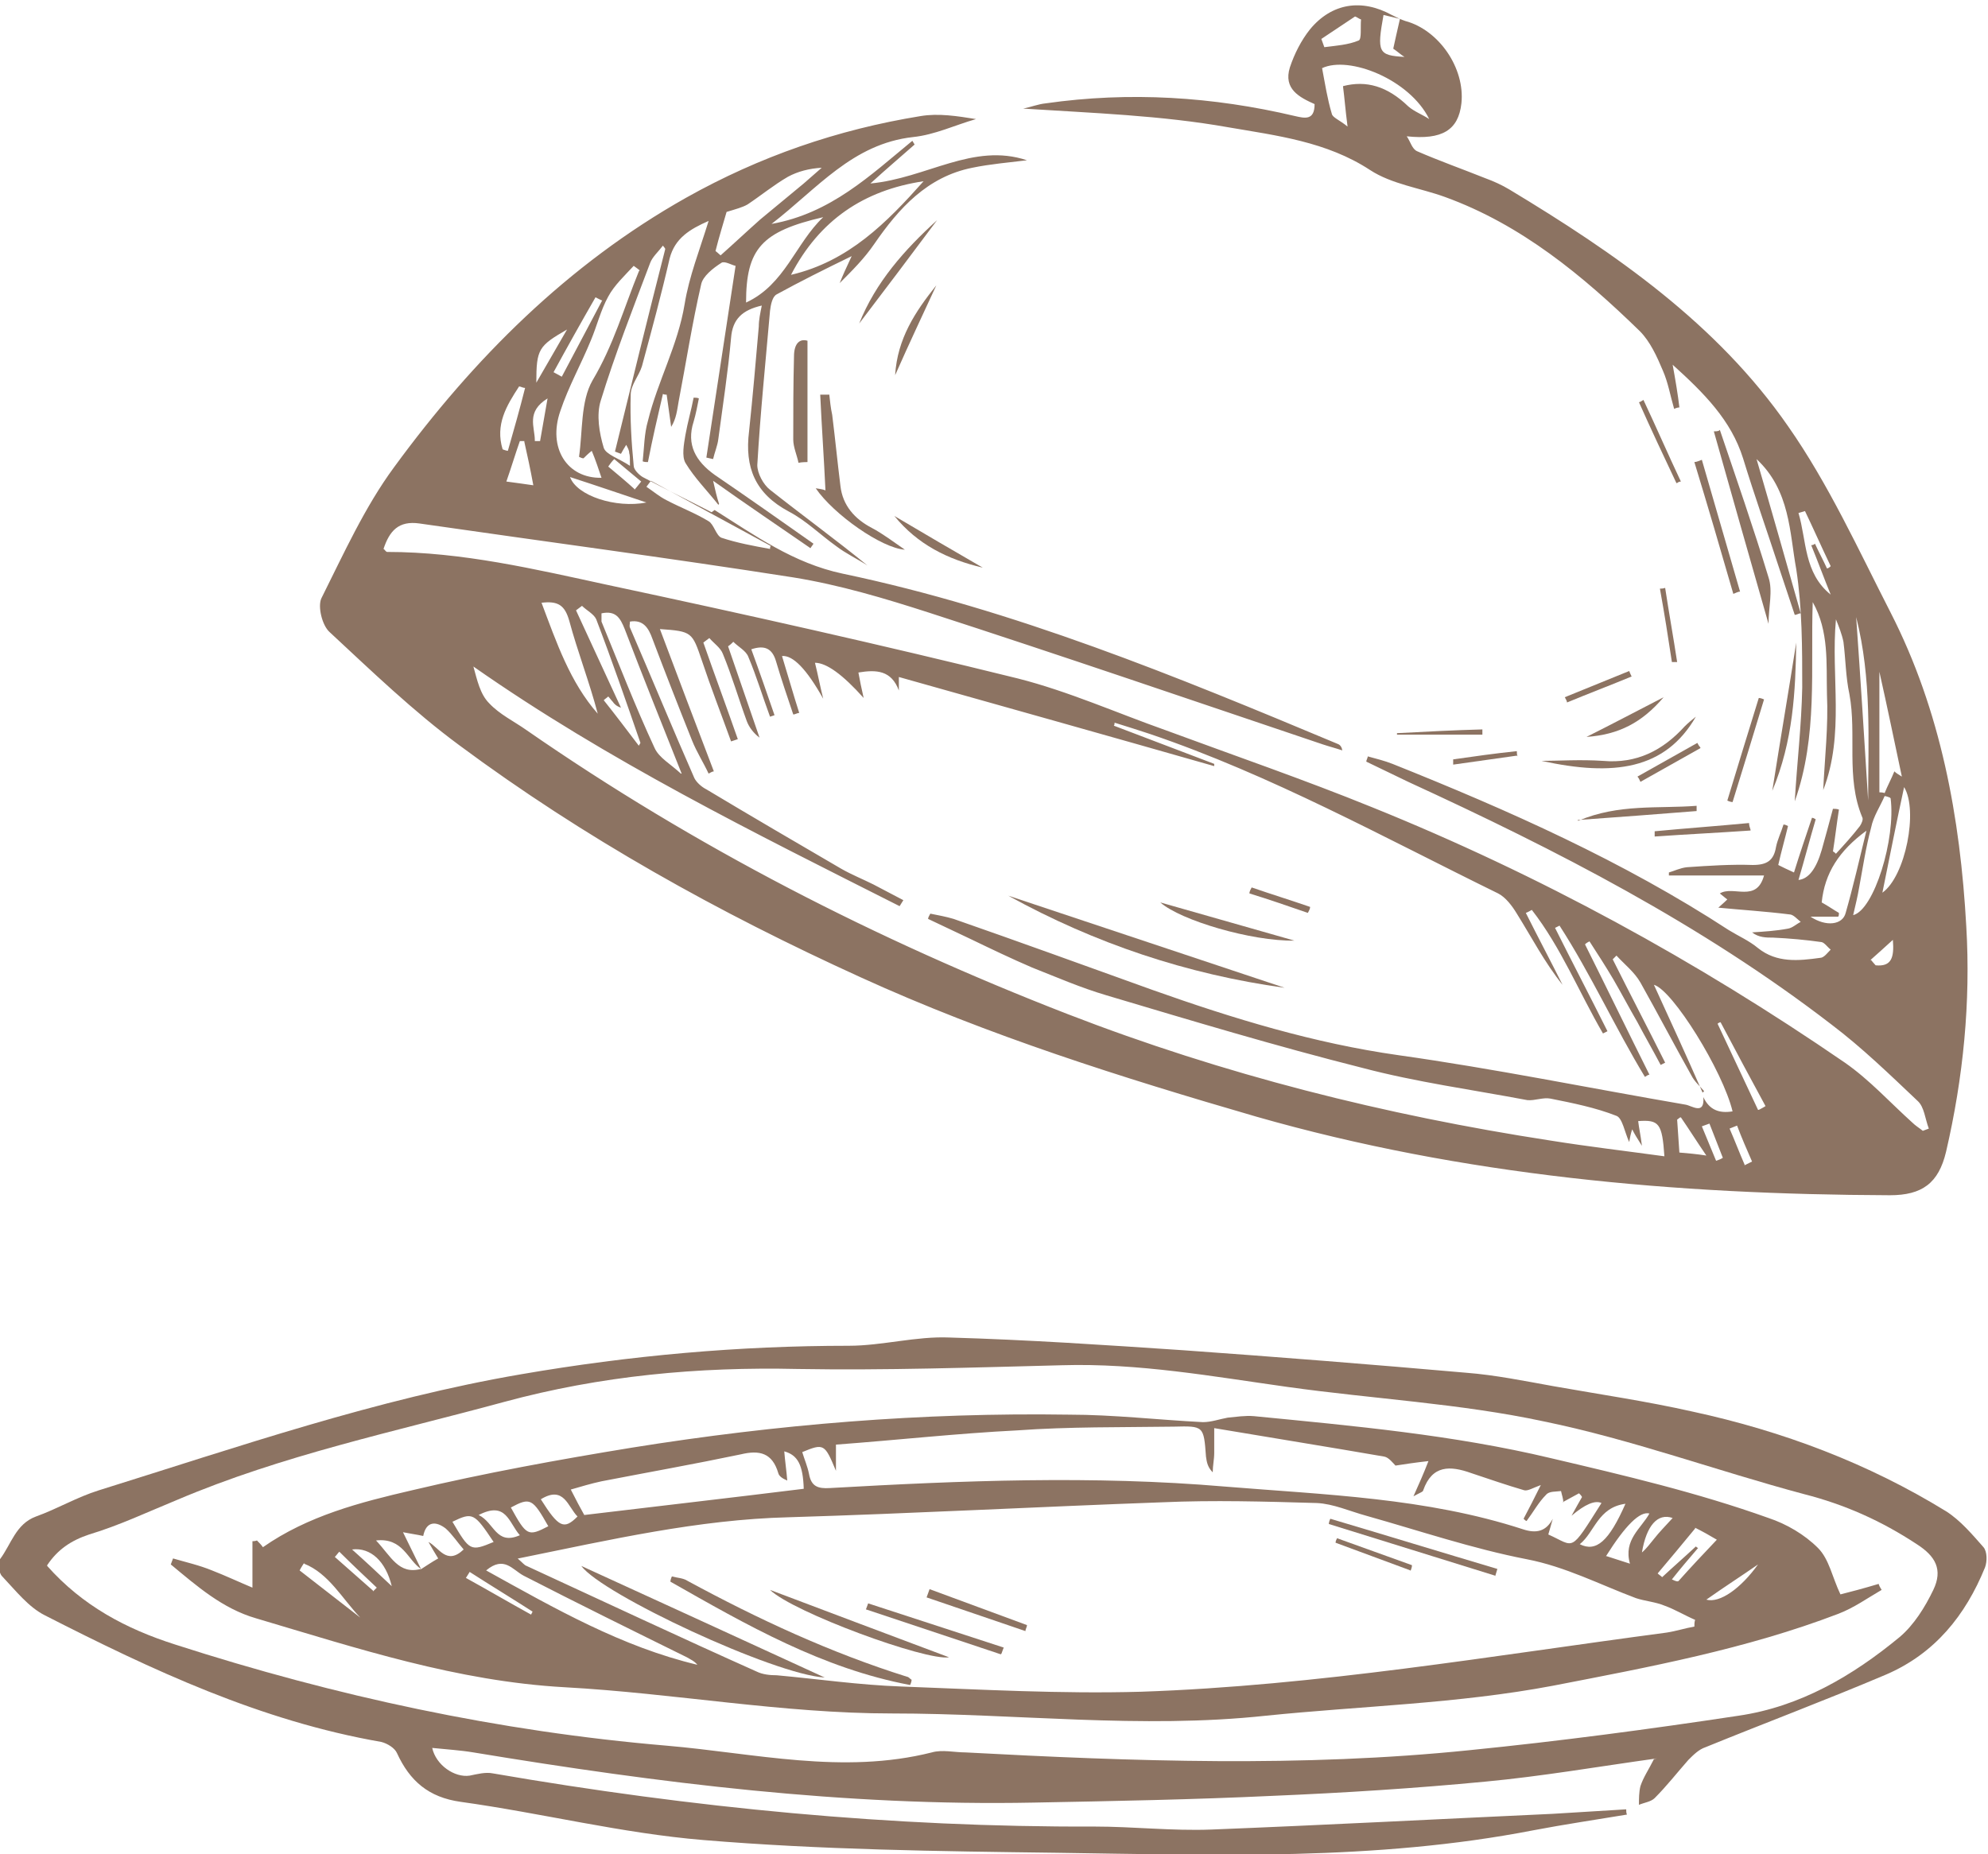 <?xml version="1.0" encoding="UTF-8"?>
<svg xmlns="http://www.w3.org/2000/svg" id="Laag_2" viewBox="0 0 26.54 24.76">
  <defs>
    <style>.cls-1{fill:#8c7362;}</style>
  </defs>
  <g id="Laag_1-2">
    <g>
      <path class="cls-1" d="m24.98,12.82s.04.05.06.07c.21.02.25-.1.23-.34-.12.11-.21.19-.3.27m-2.14,2.18l-.11.04c.06.15.13.31.19.46.03-.01.06-.02.09-.04-.06-.15-.12-.31-.18-.46m.47.56l.1-.05c-.07-.16-.14-.32-.2-.48-.03.01-.07.03-.1.04.07.16.13.32.2.48M7.14,5.89s.05,0,.07,0c.03-.17.06-.34.1-.57-.29.18-.17.38-.17.56m1.33.66s.06-.07.09-.11c-.12-.1-.24-.2-.36-.3-.03.03-.06.07-.08.1.12.1.24.2.35.3m14.31,8.9c-.13-.19-.23-.35-.34-.51-.02,0-.03.02-.05.03.01.14.02.28.03.44.12.01.23.02.36.04m.7-.61s.06-.03.09-.05c-.2-.37-.4-.74-.6-1.12-.01,0-.03.01-.04.02.18.38.36.77.54,1.15M7.16,5.11l.41-.71c-.38.22-.41.26-.41.71m-.16.78s-.04,0-.06,0c-.06.17-.11.34-.18.54.14.02.23.03.36.05-.04-.22-.08-.4-.12-.58m1.03-1.89s-.06-.03-.08-.04c-.19.33-.38.67-.56,1,.04.02.07.04.11.06l.54-1.02ZM18.68.25s-.12-.03-.21-.05c-.09.5-.07.54.28.56-.05-.03-.09-.07-.15-.11.02-.1.05-.22.09-.4m-1.05.27l.04.11c.15-.02.32-.03.46-.09.04-.02.02-.18.03-.28-.03-.01-.05-.03-.08-.04-.15.1-.3.2-.45.3M6.71,6s.05.02.07.02c.08-.28.16-.56.23-.84-.03,0-.06-.02-.08-.02-.17.26-.32.51-.22.84m1.92.71c-.33-.11-.65-.22-1.02-.34.09.25.61.42,1.02.34m15.48.11s-.06.02-.1.03c.11.37.07.8.43,1.09-.09-.22-.17-.44-.26-.66.02,0,.04-.01.05-.02.05.11.11.22.16.33.02,0,.04-.02.05-.03-.12-.25-.23-.5-.35-.75m.69,1.43c.06.85.11,1.65.16,2.45,0-.81.05-1.62-.16-2.45m.64,2.27c-.1.46-.19.92-.29,1.41.31-.22.48-1.1.29-1.41M8.69,6.42l-.06.08c.09.06.17.13.27.18.19.1.38.17.56.28.07.04.1.19.17.22.21.07.43.11.65.15,0-.01,0-.03.01-.04-.53-.29-1.07-.58-1.6-.87m16.7,3.95c-.1-.47-.19-.91-.3-1.4v1.61s.05,0,.07.01c.04-.1.09-.19.13-.29.02.02.05.04.1.07m-16.87-.4s.02-.03.03-.05c-.19-.55-.38-1.1-.59-1.65-.03-.07-.13-.12-.19-.18-.03.02-.05.04-.08.06.2.43.4.87.6,1.3-.06-.02-.09-.05-.11-.08-.02-.02-.04-.05-.06-.07-.02.02-.04.03-.06.05.16.2.31.4.47.61m-1.3-1.91c.2.53.38,1.06.75,1.48-.11-.42-.27-.83-.38-1.24-.06-.21-.15-.27-.38-.24m18.01,2.6s-.05-.02-.07-.02c-.06.14-.15.27-.18.42-.07.26-.11.53-.16.8-.02.12-.05.24-.08.37.28-.07.57-1.02.5-1.56m-.32.43c-.37.27-.56.57-.6.96.09.05.16.1.23.14,0,.02,0,.04-.01.05h-.37c.21.14.43.11.47-.05.1-.35.18-.7.28-1.11M17.93,1.15c.31-.08.59,0,.87.27.08.07.19.11.28.17-.26-.53-1.07-.85-1.43-.68.04.21.07.41.13.61.01.05.1.08.21.17-.03-.23-.04-.38-.06-.53m-8.38,2.19s.05.04.07.06c.18-.16.35-.32.53-.48.19-.16.39-.32.58-.48.08-.07.16-.14.24-.21-.17.01-.32.05-.45.12-.19.11-.36.25-.54.37-.07.04-.15.06-.28.1-.04.14-.1.33-.15.53m1.44-.46c-.82.19-1.03.42-1.03,1.14.52-.24.66-.79,1.03-1.14m-1.89,7.43c-.27-.68-.52-1.3-.76-1.93-.06-.15-.12-.25-.31-.21,0,.04,0,.08,0,.11.23.56.45,1.13.71,1.69.06.13.21.21.35.34m1.47-6.66c.77-.18,1.28-.7,1.77-1.25-.8.12-1.39.52-1.77,1.25m-1.68-.35s-.02-.03-.03-.04c-.06.08-.14.15-.17.23-.23.61-.47,1.22-.66,1.84-.06.19-.02.43.04.63.03.09.2.14.35.24,0-.11,0-.14-.01-.17,0-.04-.02-.07-.04-.11-.03.05-.05.08-.07.12-.03-.01-.05-.02-.08-.03.22-.9.44-1.8.67-2.7m-.34.28s-.05-.04-.08-.06c-.12.13-.26.26-.34.41-.1.18-.15.39-.23.58-.13.32-.3.62-.41.95-.17.49.09.9.55.89-.04-.12-.08-.24-.13-.36-.05.04-.08.07-.11.1-.02,0-.04-.01-.06-.02.05-.34.02-.74.18-1.02.28-.47.42-.97.62-1.46m14.22,10.95c-.06-.07-.13-.13-.17-.21-.23-.41-.45-.83-.68-1.24-.08-.14-.21-.24-.32-.36-.02.02-.03.03-.05.05.23.46.47.92.7,1.38-.02.01-.04.02-.06.03-.1-.19-.21-.38-.31-.57-.11-.19-.21-.38-.32-.57-.1-.17-.21-.34-.32-.51-.02.01-.04.02-.06.04.29.58.57,1.16.86,1.74-.02,0-.04.02-.06.03-.4-.66-.72-1.37-1.14-2.02-.02.01-.04.02-.06.03.23.46.47.92.7,1.38-.02.01-.04.02-.06.03-.32-.55-.56-1.15-.95-1.65-.02.01-.05.03-.08.04.16.32.33.64.49.96-.24-.3-.41-.63-.61-.95-.06-.1-.15-.22-.25-.27-1.53-.75-3.03-1.58-4.65-2.13-.15-.05-.31-.1-.47-.15,0,.01,0,.03-.01.04.45.17.89.34,1.34.51v.03c-1.4-.4-2.79-.79-4.21-1.19v.18c-.1-.27-.3-.28-.54-.24.02.11.04.21.07.34q-.42-.47-.65-.47c.04.16.07.32.11.48q-.33-.59-.55-.57c.08.26.15.51.23.76-.03,0-.05.02-.08.02-.08-.24-.16-.47-.23-.71-.05-.17-.15-.22-.33-.16.11.3.21.59.31.88l-.06.02c-.1-.27-.18-.54-.29-.8-.03-.08-.13-.13-.2-.2-.02.02-.04.04-.07.06.14.41.28.81.42,1.22-.08-.06-.14-.14-.17-.22-.11-.3-.2-.61-.32-.9-.03-.08-.12-.14-.18-.21-.03.02-.05.04-.08.06.15.43.31.86.46,1.29-.03.01-.06.02-.09.03-.13-.36-.27-.72-.39-1.08-.13-.38-.13-.39-.56-.42.24.64.48,1.27.72,1.9-.02,0-.05.02-.07.03-.07-.15-.16-.29-.22-.44-.18-.45-.36-.91-.53-1.36-.05-.14-.12-.26-.3-.23,0,.03-.01.06,0,.08.29.67.57,1.35.86,2.01.03.06.1.12.16.15.6.36,1.2.71,1.8,1.06.14.08.29.14.43.21.13.07.27.14.4.21-.02.03-.03.05-.05.08-1.94-.98-3.89-1.94-5.69-3.2.05.18.09.37.21.49.14.15.33.24.5.36,2.25,1.56,4.67,2.8,7.22,3.79,2.09.81,4.24,1.35,6.45,1.69.5.08,1.01.14,1.52.21-.03-.44-.07-.49-.35-.47.01.09.03.17.05.33-.07-.11-.1-.16-.13-.22-.02.06-.03.11-.04.17-.06-.13-.09-.32-.17-.35-.28-.11-.58-.17-.88-.23-.1-.02-.21.03-.31.02-.74-.14-1.48-.24-2.2-.43-1.15-.29-2.28-.63-3.42-.97-.34-.1-.66-.24-.99-.37-.28-.12-.55-.25-.82-.38-.19-.09-.38-.18-.57-.27,0-.02.02-.05.03-.07.1.02.21.04.31.07.89.31,1.77.63,2.66.95,1.07.38,2.15.71,3.28.87,1.28.18,2.55.44,3.83.66.08.01.26.15.24-.1.08.17.21.22.39.19-.13-.54-.8-1.62-1.05-1.69.22.48.44.96.65,1.44m-13.19-7.78c.54.34,1.05.71,1.71.85,2.29.48,4.45,1.37,6.6,2.27.03.01.06.03.07.09-.09-.03-.17-.05-.26-.08-1.75-.59-3.5-1.19-5.26-1.76-.59-.19-1.19-.37-1.81-.47-1.66-.26-3.33-.48-4.99-.72-.28-.04-.4.1-.48.34.02.01.03.04.05.04,1,0,1.97.23,2.94.44,1.83.39,3.66.8,5.48,1.25.67.17,1.32.46,1.97.69.92.34,1.85.66,2.76,1.03,2.23.9,4.33,2.05,6.31,3.41.33.23.6.53.9.8.04.04.09.07.14.11.03-.01.05-.02.08-.03-.05-.13-.06-.29-.15-.37-.37-.35-.74-.71-1.15-1.02-1.74-1.34-3.67-2.33-5.65-3.24-.19-.09-.37-.18-.56-.27,0-.02.02-.05.02-.07.11.03.23.06.33.1,1.55.62,3.08,1.3,4.49,2.22.13.08.27.14.39.24.25.2.54.17.83.13.05,0,.1-.07.14-.11-.04-.03-.08-.09-.12-.1-.21-.03-.43-.05-.65-.06-.09,0-.19,0-.28-.07.16-.01.32-.02.48-.05.06-.01.11-.06.17-.09-.05-.04-.1-.1-.15-.1-.32-.04-.64-.06-.95-.09.02-.02.07-.06.12-.11-.03-.02-.06-.05-.1-.08.18-.11.49.13.59-.24h-1.27v-.04c.07-.02.15-.06.24-.07.29-.02.59-.04.88-.03.19,0,.28-.06.31-.24.02-.1.07-.2.1-.3.02,0,.04.01.06.02-.04.17-.09.34-.13.52.06.03.12.06.21.1.08-.26.16-.49.24-.73.02,0,.03.01.05.02-.08.27-.15.54-.23.81q.2-.02.31-.4c.05-.18.1-.36.15-.55.03,0,.05,0,.08.01-.03.19-.05.37-.08.56.01,0,.03.02.04.03.11-.12.22-.24.32-.37.02-.03.05-.09.03-.12-.22-.53-.07-1.1-.17-1.64-.05-.23-.05-.47-.08-.7-.02-.1-.06-.2-.1-.3-.07.76.12,1.53-.17,2.28.02-.43.07-.85.05-1.28-.01-.41.03-.84-.19-1.23-.03.89.07,1.79-.24,2.66.03-.51.09-1.01.1-1.52,0-.53,0-1.06-.08-1.58-.09-.49-.08-1.05-.53-1.47.21.72.4,1.39.59,2.06-.03,0-.05.02-.08.02-.07-.21-.14-.42-.21-.63-.16-.49-.33-.97-.48-1.46-.16-.51-.52-.87-.94-1.25.04.22.07.4.09.57-.02,0-.05.01-.07.02-.05-.17-.08-.35-.15-.51-.08-.19-.17-.39-.31-.53-.76-.74-1.58-1.42-2.6-1.79-.33-.12-.71-.17-1-.36-.58-.38-1.25-.46-1.89-.57-.9-.16-1.81-.19-2.74-.25.1-.02.2-.06.3-.07,1.12-.16,2.23-.09,3.33.17.13.03.26.06.26-.16-.2-.09-.42-.2-.33-.49.06-.18.15-.36.27-.51.29-.35.69-.41,1.09-.19.06.03.12.06.18.08.45.12.8.63.75,1.1-.04.36-.26.49-.73.44.05.07.07.17.14.2.3.13.61.24.91.36.11.04.22.09.32.15,1.41.85,2.77,1.79,3.72,3.16.54.77.94,1.65,1.37,2.49.67,1.31.93,2.74,1.01,4.19.06,1.01-.04,2.02-.27,3.01-.1.42-.32.58-.75.58-2.86-.01-5.7-.26-8.46-1.05-1.79-.52-3.57-1.08-5.28-1.86-1.89-.86-3.69-1.86-5.36-3.1-.61-.45-1.17-.99-1.73-1.51-.1-.09-.16-.34-.11-.45.3-.6.58-1.22.97-1.75,1.06-1.45,2.32-2.71,3.9-3.6.98-.55,2.02-.91,3.13-1.09.24-.04.49,0,.74.04-.28.08-.55.21-.84.24-.81.09-1.28.69-1.89,1.16.79-.14,1.32-.65,1.88-1.11.01.02.02.03.03.05-.18.16-.36.31-.59.52.75-.07,1.37-.55,2.09-.31-.24.03-.49.05-.73.1-.6.12-.98.54-1.31,1.02-.13.19-.29.35-.46.52.04-.1.08-.19.16-.36-.37.18-.69.34-1,.51-.06.03-.08.14-.09.22-.06.69-.13,1.37-.17,2.06,0,.11.08.26.17.33.43.34.87.66,1.3,1.01-.14-.09-.29-.16-.42-.26-.21-.15-.4-.34-.63-.46-.45-.24-.59-.59-.53-1.07.05-.47.09-.94.13-1.4,0-.09.02-.18.04-.28-.26.06-.39.18-.41.43-.04.45-.11.9-.17,1.35-.01.09-.05.18-.07.27l-.09-.02c.13-.86.26-1.71.39-2.56-.05-.01-.15-.07-.19-.04-.11.07-.25.18-.27.29-.12.52-.2,1.04-.3,1.56-.02.11-.03.23-.1.34-.02-.14-.04-.29-.06-.43-.02,0-.03,0-.05-.01-.07.3-.14.6-.2.91-.02,0-.05,0-.07-.01.02-.18.02-.37.07-.54.13-.53.4-1.01.49-1.56.06-.37.2-.72.32-1.11-.25.11-.45.23-.52.5-.11.48-.24.96-.37,1.44-.04.13-.15.25-.15.38-.01.32.01.64.04.95,0,.05.07.12.12.15.3.16.61.31.92.47h0Z"></path>
      <path class="cls-1" d="m.63,20.91c.47.53,1.05.84,1.71,1.05,2.14.69,4.32,1.16,6.56,1.35,1.17.1,2.35.39,3.54.09.14-.04.3,0,.45,0,2.24.12,4.49.2,6.73-.03,1.2-.12,2.4-.28,3.59-.46.82-.12,1.52-.53,2.15-1.05.19-.16.34-.4.45-.63.13-.27.03-.45-.22-.61-.47-.31-.96-.53-1.51-.67-1.16-.31-2.3-.73-3.47-.97-1.12-.24-2.28-.3-3.42-.46-1-.14-1.99-.32-3.01-.29-1.18.03-2.36.07-3.53.05-1.33-.03-2.63.09-3.92.44-1.47.4-2.96.71-4.37,1.31-.39.16-.77.34-1.17.46-.24.08-.42.2-.56.41m21.49,2.58c-.79.11-1.54.24-2.29.31-.94.09-1.89.15-2.84.19-1.06.05-2.13.07-3.19.09-2.52.05-5-.26-7.48-.67-.18-.03-.36-.04-.55-.06.05.23.3.4.5.37.1-.02.21-.05.31-.03,2.66.46,5.33.72,8.03.71.52,0,1.04.06,1.56.04,1.52-.06,3.04-.14,4.56-.21.33-.02.65-.04.98-.06,0,.02,0,.05.01.07-.42.07-.83.13-1.25.21-2.11.41-4.24.33-6.37.3-1.57-.02-3.15-.04-4.71-.17-1.09-.09-2.16-.36-3.24-.51-.43-.06-.68-.28-.85-.65-.03-.07-.13-.13-.21-.15-1.61-.28-3.06-.96-4.49-1.69-.22-.11-.39-.33-.57-.52-.05-.05-.06-.18-.03-.23.15-.2.21-.47.48-.57.28-.1.55-.26.84-.35,1.86-.58,3.71-1.22,5.64-1.55,1.45-.25,2.9-.38,4.37-.38.45,0,.9-.13,1.35-.11,1.04.03,2.08.1,3.12.17,1.26.09,2.52.19,3.77.3.39.03.78.11,1.17.18.62.11,1.24.2,1.86.34,1.2.26,2.34.69,3.38,1.33.19.12.35.31.5.48.05.06.05.19.02.27-.26.64-.67,1.15-1.32,1.43-.8.34-1.6.64-2.41.97-.09.03-.16.1-.23.17-.15.17-.29.35-.45.51-.05.05-.14.06-.21.09,0-.08,0-.17.02-.25.04-.12.11-.22.18-.36"></path>
      <path class="cls-1" d="m11.07,5.26c.01.09.02.19.04.28.04.32.07.63.11.95.03.26.19.44.42.56.15.08.28.18.44.29-.31-.02-.95-.47-1.19-.82.07.01.12.02.13.03-.02-.43-.05-.85-.07-1.28.04,0,.08,0,.12,0"></path>
      <path class="cls-1" d="m22.96,5.74c.22.65.45,1.31.65,1.97.06.18,0,.4,0,.62-.25-.87-.49-1.72-.73-2.57.02,0,.05,0,.07-.01"></path>
      <path class="cls-1" d="m9.59,6.74c-.15-.19-.32-.36-.44-.56-.05-.09-.02-.25,0-.37.03-.17.08-.34.11-.5.02,0,.05,0,.07.01-.02.1-.04.21-.07.31-.1.31.03.53.28.71.44.3.88.61,1.32.92-.01.02-.03.04-.04.06-.42-.29-.85-.58-1.3-.9.03.13.05.22.08.31,0,0,0,0,0,0"></path>
      <path class="cls-1" d="m10.78,4.56v1.61s-.08,0-.12.01c-.02-.1-.07-.21-.07-.31,0-.37,0-.74.01-1.11,0-.18.08-.24.18-.21"></path>
      <path class="cls-1" d="m22.64,9.57c-.41.71-1.1.8-2.06.59.22,0,.52-.02.82,0,.45.04.8-.14,1.09-.46.05-.05.1-.09.15-.13"></path>
      <path class="cls-1" d="m22.72,6.14c.17.59.34,1.17.51,1.76-.03,0-.06.02-.09.03-.17-.59-.34-1.17-.52-1.76.03,0,.07-.02.1-.03"></path>
      <path class="cls-1" d="m23.98,8.58c-.01.65-.04,1.31-.32,1.98.11-.7.22-1.34.32-1.98"></path>
      <path class="cls-1" d="m21.07,10.96c.54-.23,1.07-.16,1.58-.2,0,.02,0,.05,0,.07-.51.04-1.02.08-1.59.12"></path>
      <path class="cls-1" d="m13.12,7.58c-.47-.11-.87-.31-1.18-.69.39.23.78.46,1.18.69"></path>
      <path class="cls-1" d="m11.47,4.32c.22-.55.6-.98,1.04-1.38-.35.47-.69.92-1.04,1.38"></path>
      <path class="cls-1" d="m23.06,10.69c.14-.46.28-.92.42-1.37.02,0,.05.01.07.02-.14.46-.28.92-.42,1.37-.02,0-.05-.01-.07-.02"></path>
      <path class="cls-1" d="m23.37,11.09c-.43.03-.85.05-1.28.08v-.07c.42-.04.84-.07,1.26-.11,0,.03.01.06.02.09"></path>
      <path class="cls-1" d="m21.18,9.84c.36-.18.66-.34,1.03-.53-.29.34-.6.5-1.03.53"></path>
      <path class="cls-1" d="m11.95,5.01c.03-.49.27-.85.55-1.2-.18.39-.36.77-.55,1.2"></path>
      <path class="cls-1" d="m18.65,9.79c.38-.02.76-.04,1.14-.05,0,.02,0,.05,0,.07h-1.14s0-.01,0-.02"></path>
      <path class="cls-1" d="m22.38,6.45c-.17-.36-.34-.72-.5-1.08.02,0,.04-.02.06-.03.17.36.33.73.5,1.09-.02,0-.04.01-.05.02"></path>
      <path class="cls-1" d="m22.32,8.84c-.05-.33-.1-.65-.16-.98.02,0,.04,0,.07-.01.05.33.11.66.16.99-.02,0-.05,0-.07,0"></path>
      <path class="cls-1" d="m21.79,9.03c-.29.12-.58.23-.87.35,0-.02-.02-.05-.03-.07l.86-.35s.02.05.03.07"></path>
      <path class="cls-1" d="m22.7,9.99c-.27.15-.53.3-.8.45-.01-.02-.02-.05-.04-.07.27-.15.53-.3.8-.45.01.02.02.04.04.06"></path>
      <path class="cls-1" d="m20.25,10.09c-.28.04-.57.08-.85.12,0-.02,0-.05,0-.07.28-.04.56-.08.85-.11,0,.02,0,.05.01.07"></path>
      <path class="cls-1" d="m17.15,13.19c-1.3-.18-2.53-.59-3.69-1.23,1.23.41,2.46.82,3.69,1.23"></path>
      <path class="cls-1" d="m17.28,12.56c-.57.01-1.52-.27-1.79-.51.6.17,1.19.34,1.79.51"></path>
      <path class="cls-1" d="m16.71,11.85c.26.09.52.17.78.26,0,.03-.02.06-.03.08-.26-.09-.52-.18-.78-.26,0-.03.02-.06.03-.08"></path>
      <path class="cls-1" d="m4.98,21.25s.03-.03.05-.05c-.17-.16-.34-.32-.5-.48-.02.02-.04.05-.06.07.17.15.34.3.51.45m17.8.12c.18.05.46-.15.69-.47-.23.16-.45.3-.69.47m-.45-1.09c-.2-.07-.35.1-.41.46.06-.05.11-.12.16-.18.07-.09.15-.17.25-.28m-16.06.72s-.03.05-.05.08c.29.16.58.33.87.49l.02-.04c-.28-.18-.56-.35-.84-.53m-1.57-.3c.19.17.34.31.53.49-.08-.33-.28-.52-.53-.49m1.69-.46c.21.1.23.41.55.27-.15-.17-.18-.46-.55-.27m-2.33.64s-.04.06-.06.1c.27.21.54.42.81.63-.24-.25-.42-.59-.75-.72m3.16-.86c.24.38.31.41.49.23-.13-.13-.18-.42-.49-.23m.1.36c-.21-.37-.24-.39-.5-.25.21.38.23.39.5.25m14.13.4c.12.04.22.07.31.1-.09-.32.15-.47.26-.67q-.19-.05-.58.57m-.35-.16c.22.11.39-.04.61-.54-.37.05-.41.38-.61.54m-14.5-.03c-.26-.39-.28-.4-.55-.27.23.39.24.4.55.27m16.04-.18c-.18.22-.34.41-.5.6.02.02.04.03.06.05.15-.14.3-.27.45-.41,0,0,.02.02.03.02-.12.14-.24.28-.35.42.06.03.08.03.09.02.16-.18.33-.36.51-.55-.1-.06-.19-.11-.29-.16m-16.14.57c.92.51,1.81,1.02,2.82,1.26-.04-.05-.09-.07-.14-.1-.73-.36-1.46-.72-2.18-1.09-.15-.08-.26-.27-.5-.07m1.31-.74c1-.12,1.96-.23,2.93-.35-.01-.32-.08-.45-.26-.5.01.13.03.26.04.39-.07-.03-.11-.06-.12-.1-.08-.27-.25-.31-.5-.25-.62.13-1.24.24-1.86.36-.14.03-.27.07-.41.11.07.14.13.25.18.34m-.89.58c.07.06.09.09.12.1,1.02.47,2.04.95,3.07,1.41.08.04.18.05.27.05.55.05,1.1.13,1.66.15,1.07.04,2.13.1,3.2.07,2.36-.08,4.68-.48,7.02-.79.13-.02.25-.06.37-.08,0-.03,0-.06.01-.09-.14-.06-.27-.14-.41-.19-.12-.05-.26-.06-.38-.1-.48-.18-.94-.42-1.46-.52-.72-.14-1.43-.38-2.14-.58-.22-.06-.44-.16-.66-.17-.69-.02-1.38-.04-2.06-.01-1.66.06-3.33.15-4.99.2-1.21.03-2.38.3-3.61.55m13.95-.75c0-.05-.02-.1-.03-.15-.07.01-.16,0-.2.05-.1.1-.17.23-.26.35-.01,0-.03-.02-.04-.03.07-.13.14-.27.23-.45-.11.04-.17.08-.22.07-.24-.07-.47-.15-.71-.23-.28-.1-.52-.11-.64.23,0,.02-.04.03-.13.08.08-.18.13-.29.2-.47-.18.02-.31.04-.44.06-.03-.03-.09-.11-.15-.12-.75-.13-1.5-.25-2.27-.38,0,.15,0,.24,0,.33,0,.09-.02.17-.02.26-.07-.07-.08-.14-.09-.21-.03-.41-.03-.41-.43-.4-.7.01-1.4,0-2.09.05-.8.04-1.61.13-2.42.19v.35c-.15-.36-.16-.37-.45-.25.03.1.07.19.09.29.03.17.12.2.28.19,1.76-.1,3.51-.17,5.27-.02,1.34.11,2.69.15,3.98.57.18.06.31.03.4-.14-.02.07-.04.14-.06.21.36.16.28.26.71-.42q-.13-.06-.4.17c.06-.11.1-.18.14-.25-.01-.02-.02-.03-.04-.05-.07.04-.15.08-.22.12m-15.25.9c.08-.05.15-.1.24-.15-.05-.08-.09-.15-.13-.22.14.07.24.32.47.1-.08-.09-.15-.2-.24-.28-.13-.1-.26-.1-.3.1-.09-.02-.17-.03-.27-.05.1.2.17.35.24.49-.18-.12-.24-.42-.6-.38.2.21.3.46.6.38m-3.31-.14c.17.05.35.09.52.16.18.07.35.15.54.23v-.62s.04,0,.06-.01c.03.03.06.06.08.09.6-.42,1.3-.6,1.99-.76.97-.23,1.96-.41,2.94-.57,1.93-.31,3.87-.47,5.83-.44.6,0,1.19.07,1.79.1.11,0,.22-.04.33-.06.11-.01.23-.03.35-.02,1.33.13,2.66.25,3.96.56.98.23,1.96.46,2.91.8.24.08.48.22.66.4.15.15.19.39.3.62.12-.03.31-.08.51-.14.01.03.02.05.04.08-.19.11-.37.24-.58.32-1.23.47-2.52.71-3.81.96-1.27.24-2.56.27-3.83.4-1.67.18-3.33-.03-4.99-.03-1.47,0-2.91-.27-4.37-.35-1.44-.08-2.77-.52-4.12-.92-.45-.13-.79-.43-1.14-.72l.03-.08Z"></path>
      <path class="cls-1" d="m12.15,22.5c-1.17-.22-2.18-.8-3.2-1.38,0-.02.01-.05.02-.07.07.02.15.02.21.06.94.51,1.91.96,2.93,1.28.02,0,.04.03.06.04,0,.02-.01.05-.02.07"></path>
      <path class="cls-1" d="m11.01,22.4c-.68-.04-2.97-1.11-3.25-1.49,1.05.48,2.14.98,3.25,1.49"></path>
      <path class="cls-1" d="m10.28,21.23c.82.31,1.59.6,2.39.9-.31.05-2.08-.6-2.39-.9"></path>
      <path class="cls-1" d="m19.96,21.04c-.74-.23-1.48-.46-2.22-.69,0-.02.01-.05.02-.07.74.22,1.49.45,2.23.67l-.03.1Z"></path>
      <path class="cls-1" d="m13.36,22.09l-1.8-.6s.02-.05.03-.08l1.81.59s-.02.05-.03.08"></path>
      <path class="cls-1" d="m13.69,21.78c-.44-.15-.88-.3-1.32-.45l.04-.11c.43.16.87.32,1.3.48,0,.03-.02.05-.02.08"></path>
      <path class="cls-1" d="m18.83,20.97c-.33-.12-.67-.25-1-.37,0-.02.01-.04.02-.06.33.12.67.24,1,.36,0,.03-.01.05-.02.08"></path>
    </g>
  </g>
</svg>
